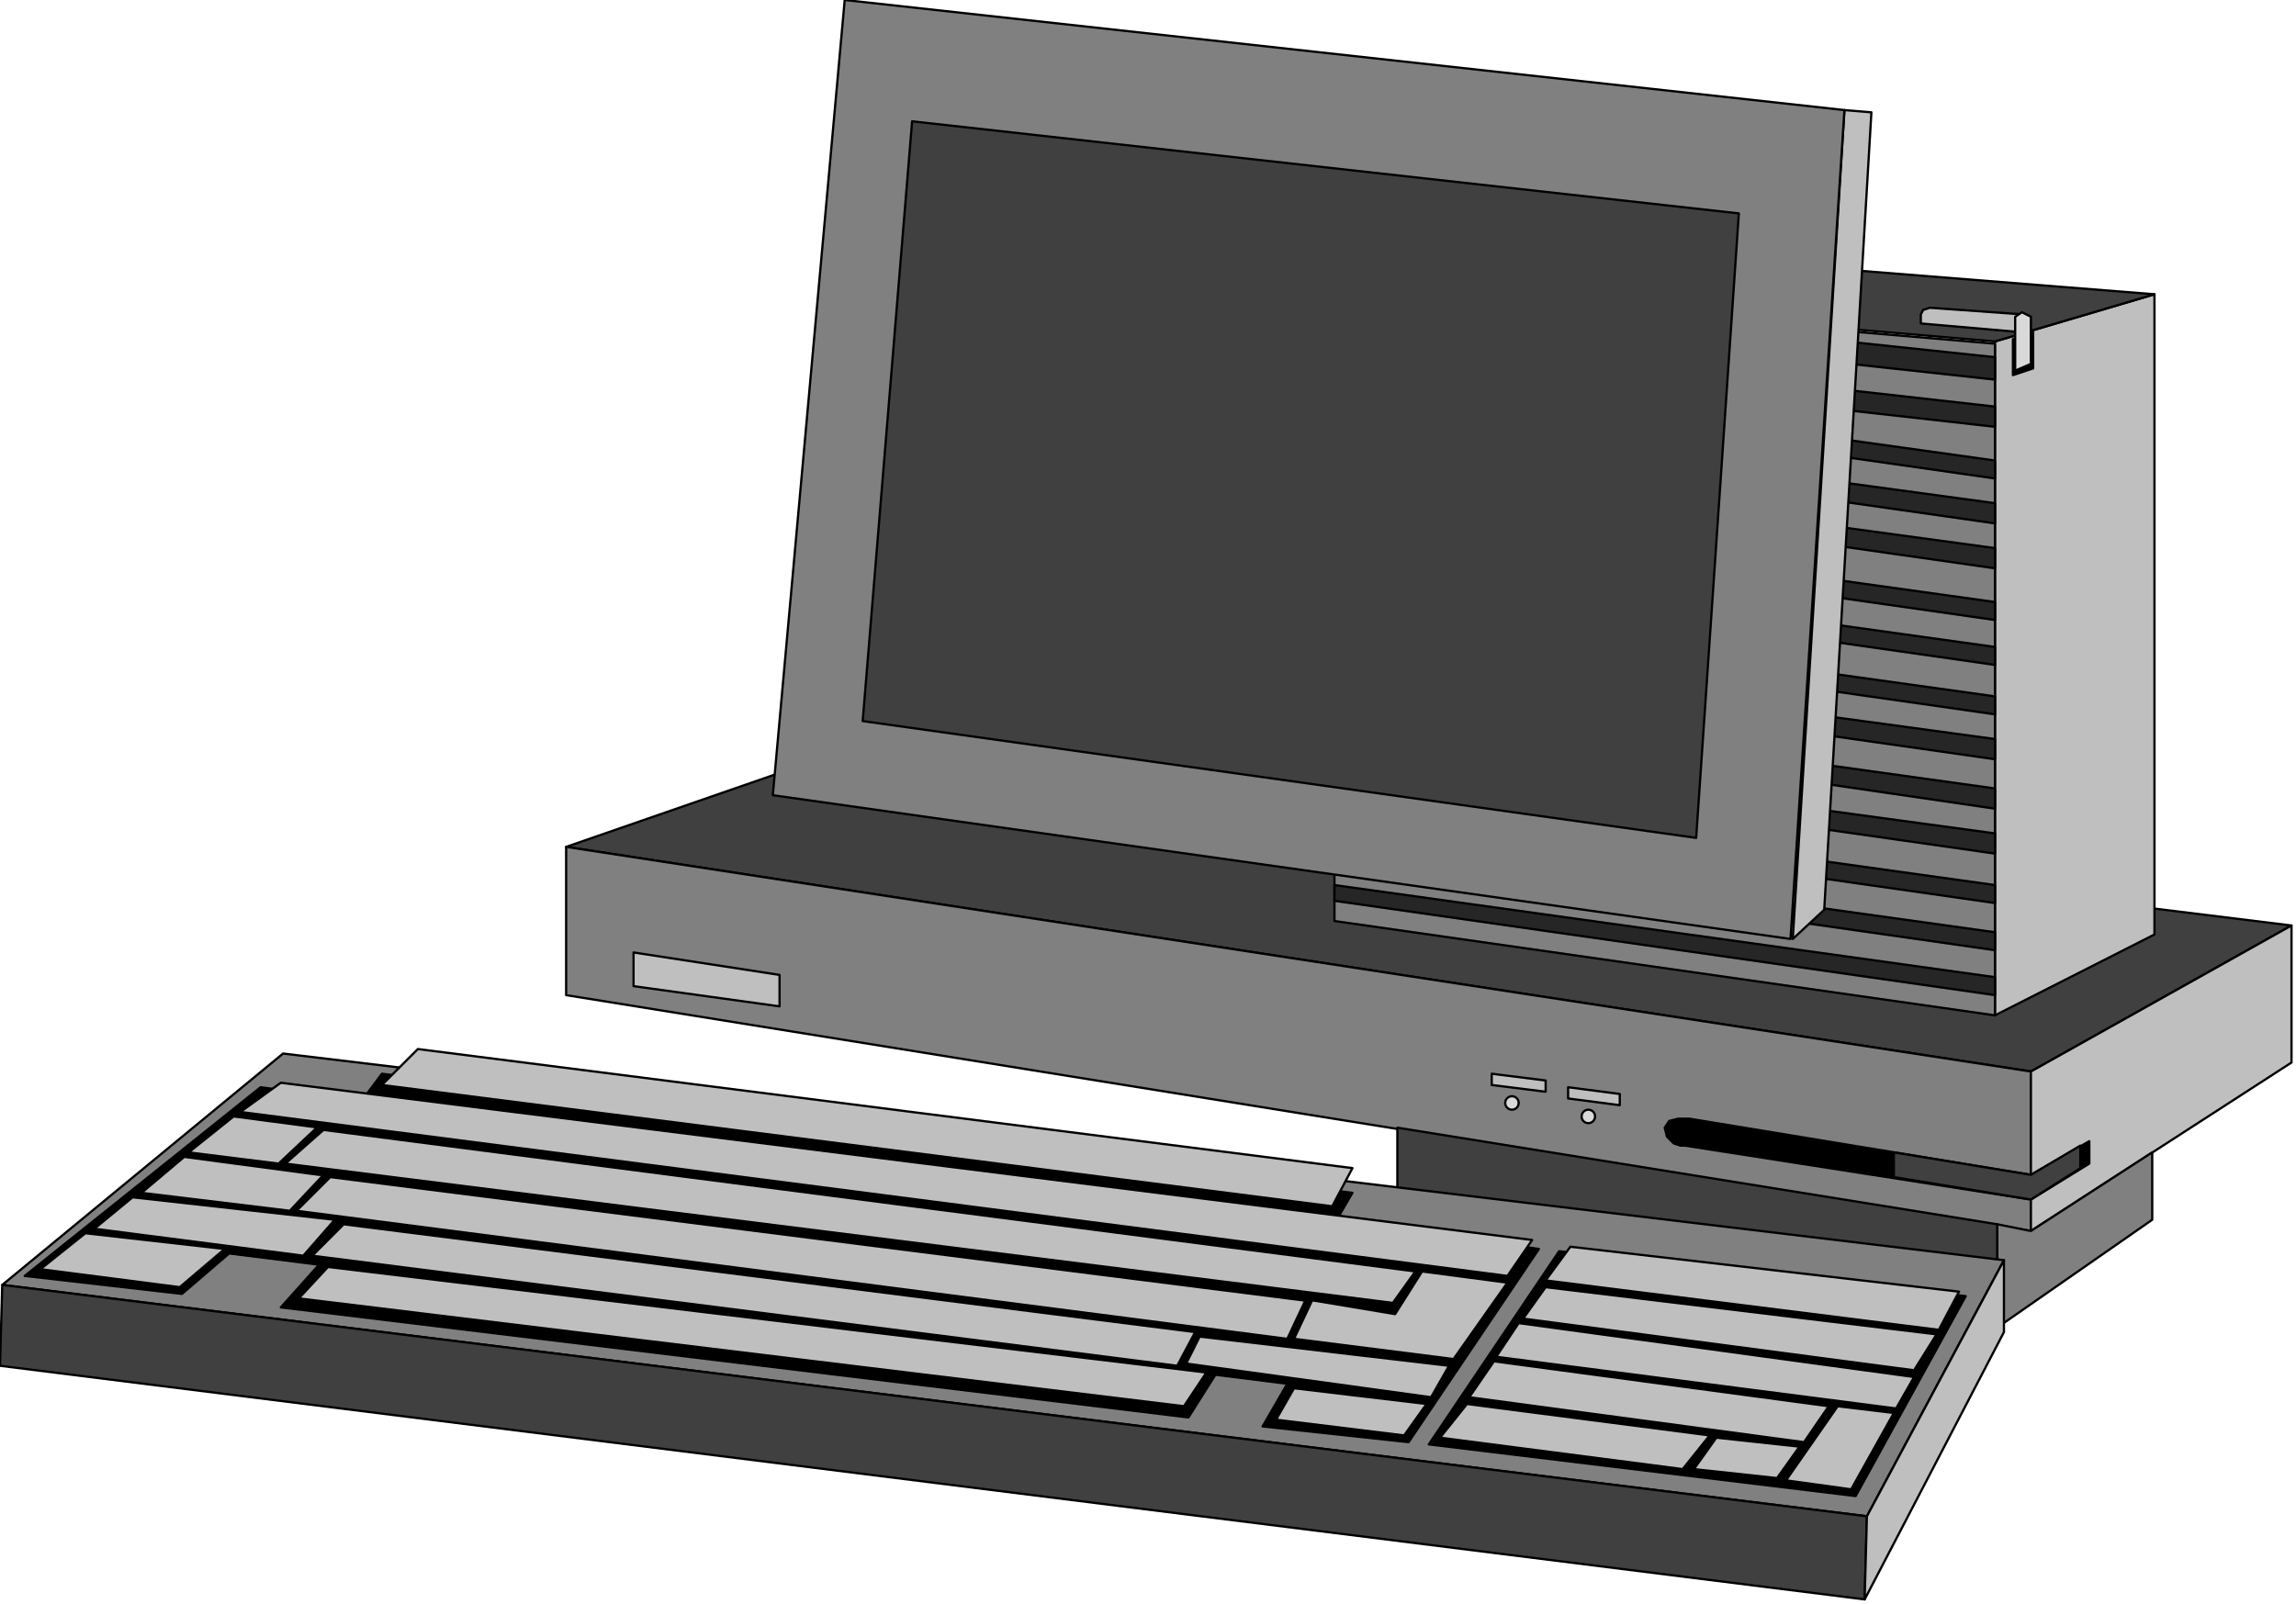 <svg xmlns="http://www.w3.org/2000/svg" fill-rule="evenodd" height="228.548" preserveAspectRatio="none" stroke-linecap="round" viewBox="0 0 1022 714" width="327.08"><style>.pen0{stroke:#000;stroke-width:1;stroke-linejoin:round}.brush1{fill:#404040}.brush2{fill:#bfbfbf}.brush3{fill:gray}.brush5{fill:#000}.brush6{fill:#d9d9d9}</style><path class="pen0 brush1" d="m252 377 127-44 641 79-116 65-652-100z"/><path class="pen0 brush2" d="M959 131v285l-71 36V152l71-21z"/><path class="pen0 brush1" d="m594 127 89-18 276 22-71 21-294-25z"/><path class="pen0 brush3" d="m888 153-294-25v282l294 42V153z"/><path class="pen0" d="M888 159v10l-294-32v-9l294 31zm0 22v9l-294-33v-9l294 33zm0 24v8l-294-42v-7l294 41zm0 230v8l-294-42v-7l294 41zm0-20v8l-294-42v-7l294 41zm0-21v8l-294-42v-7l294 41zm0-23v9l-294-42v-7l294 40zm0-20v9l-294-43v-7l294 41zm0-22v9l-294-42v-7l294 40zm0-19v8l-294-42v-7l294 41zm0-22v8l-294-42v-7l294 41zm0-20v8l-294-42v-7l294 41zm0-24v9l-294-42v-7l294 40zm0-20v9l-294-42v-7l294 40z" style="fill:#262626"/><path class="pen0 brush2" d="m821 49 12 1-21 355-14 13 23-369z"/><path class="pen0 brush5" d="M896 151v16l9-3v-16l-9 3z"/><path class="pen0 brush2" d="m901 140-42-3-3 1-1 2v4l46 4v-8z"/><path class="pen0 brush3" d="M252 377v66l652 105v-71L252 377z"/><path class="pen0 brush2" d="M904 477v71l116-75v-61l-116 65z"/><path class="pen0 brush5" d="m904 534 26-16v-10l-26 15v11zm0-11-152-25h-5l-4 1-2 3 1 4 3 3 3 1h2l154 24v-11z"/><path class="pen0 brush1" d="m843 513 61 10 22-13v10l-22 14-61-10v-11z"/><circle class="pen0 brush6" cx="707" cy="497" r="3"/><circle class="pen0 brush6" cx="673" cy="491" r="3"/><path class="pen0 brush2" d="m721 492-23-3v-5l23 3v5zm-33-6-24-3v-5l24 3v5zm-406-62v15l65 9v-14l-65-10z"/><path class="pen0 brush3" d="M889 545v46l69-48v-30l-54 35-15-3z"/><path class="pen0 brush1" d="M889 545v46l-267-47v-42l267 43z"/><path class="pen0 brush6" d="M897 143v22l7-3v-21l-4-2-3 2v2z"/><path class="pen0 brush3" d="m376 0 445 49-24 369-453-64L376 0z"/><path class="pen0 brush1" d="m406 54 368 41-19 278-371-52 22-267z"/><path class="pen0 brush3" d="M126 469 1 572l830 103 61-114-766-92z"/><path class="pen0 brush5" d="m170 478-9 12-45-6-105 84 70 8 21-18 40 5-17 19 404 49 12-19 32 4-11 19 65 7 58-86-90-13 7-12-432-53z"/><path class="pen0 brush1" d="m1 572-1 36 830 104 1-37L1 572z"/><path class="pen0 brush2" d="M892 561v32l-62 119 1-37 61-114z"/><path class="pen0 brush5" d="m694 557-58 86 190 23 49-89-181-20z"/><path class="pen0 brush2" d="m824 663 19-34-25-3-23 33 29 4zm-63-24-12 15-108-14 12-15 108 14zm30 19 10-14-37-4-10 14 37 4zm-126-52-11 16 149 20 11-16-149-20zm11-17-10 15 178 23 8-14-176-24zm12-16-10 14 174 23 10-16-174-21zm11-18-11 15 175 22 9-17-173-20zm-552-31-15 15 441 57 8-17-434-55zm-3-21-17 15 493 62 10-14-486-63zm-19-21-18 13 564 73 11-16-557-70zm61-15-16 16 423 54 9-17-416-53zm390 151-8 14 57 7 10-14-59-7zm-42-23-6 12 109 15 8-14-111-13z"/><path class="pen0 brush2" d="m584 579-8 17 71 9 24-34-38-5-12 19-36-6h-1zm-504-6 20-17-62-7-20 16 62 8zm64-50-15 16-66-8 19-16 60 8h2zm-3-21-17 16-40-5 20-16 38 5h-1zm5 62-13 14 394 48 10-15-391-47zm3-21-14 16-93-12 17-14 90 10zm4 2-14 14 385 49 8-15-379-48z"/></svg>
